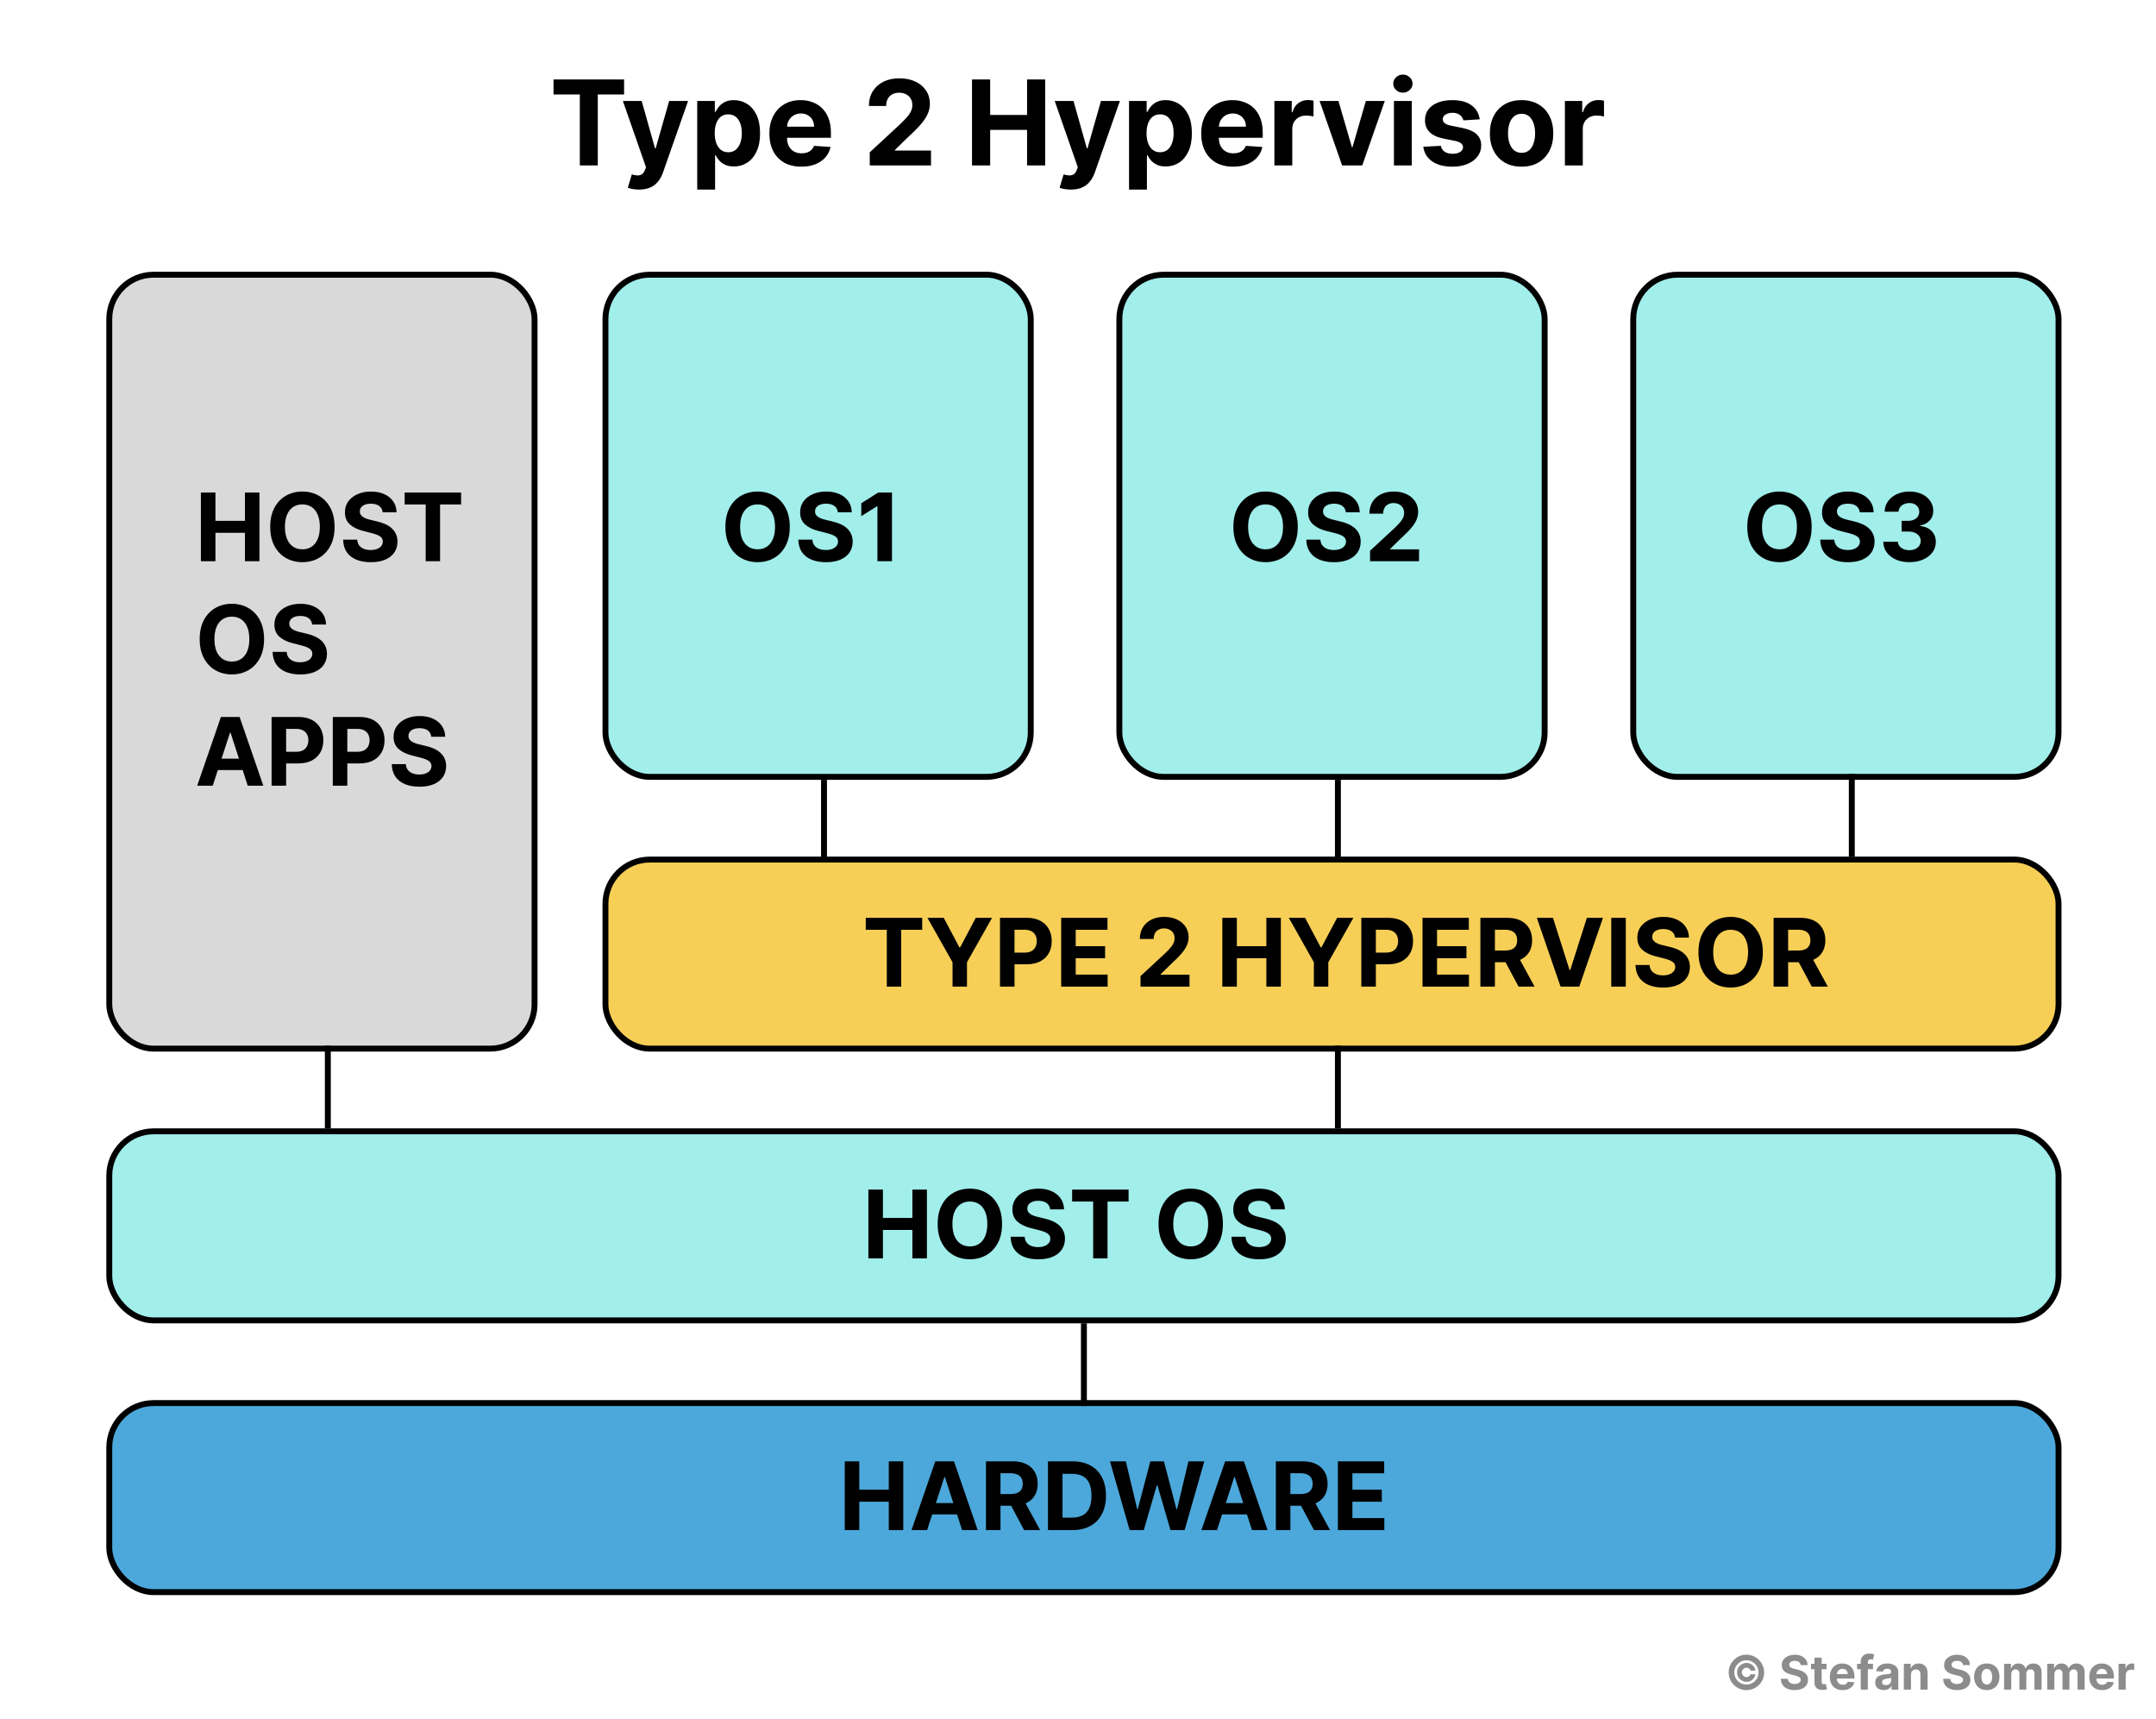 <svg width="365" height="291" viewBox="0 0 365 291" fill="none" xmlns="http://www.w3.org/2000/svg">
<rect x="0" y="0" width="365" height="291" fill="#333333" stroke="none"/>
<g clip-path="url(#clip0_460_2705)">
<rect width="365" height="291" fill="white"/>
<path d="M93.71 15.99V13.454H105.656V15.99H101.203V28H98.163V15.99H93.71ZM108.185 32.091C107.801 32.091 107.441 32.06 107.105 31.999C106.774 31.942 106.499 31.868 106.281 31.778L106.963 29.52C107.318 29.629 107.638 29.688 107.922 29.697C108.211 29.707 108.459 29.641 108.668 29.499C108.881 29.357 109.054 29.115 109.186 28.774L109.364 28.312L105.45 17.091H108.632L110.891 25.102H111.004L113.284 17.091H116.487L112.247 29.179C112.044 29.766 111.767 30.277 111.416 30.713C111.071 31.153 110.633 31.492 110.102 31.729C109.572 31.97 108.933 32.091 108.185 32.091ZM118.036 32.091V17.091H121.018V18.923H121.153C121.286 18.63 121.478 18.331 121.729 18.028C121.984 17.721 122.316 17.465 122.723 17.261C123.135 17.053 123.646 16.949 124.257 16.949C125.053 16.949 125.786 17.157 126.459 17.574C127.131 17.986 127.669 18.608 128.071 19.442C128.473 20.27 128.675 21.31 128.675 22.56C128.675 23.776 128.478 24.804 128.085 25.642C127.697 26.475 127.167 27.108 126.494 27.538C125.827 27.965 125.079 28.178 124.25 28.178C123.663 28.178 123.163 28.081 122.751 27.886C122.344 27.692 122.01 27.448 121.75 27.155C121.49 26.857 121.291 26.556 121.153 26.253H121.061V32.091H118.036ZM120.997 22.546C120.997 23.194 121.087 23.76 121.267 24.243C121.447 24.726 121.707 25.102 122.048 25.372C122.389 25.637 122.804 25.77 123.291 25.77C123.784 25.77 124.2 25.635 124.541 25.365C124.882 25.09 125.14 24.712 125.315 24.229C125.495 23.741 125.585 23.18 125.585 22.546C125.585 21.916 125.498 21.362 125.322 20.884C125.147 20.405 124.889 20.031 124.548 19.761C124.207 19.491 123.788 19.357 123.291 19.357C122.799 19.357 122.382 19.487 122.041 19.747C121.705 20.008 121.447 20.377 121.267 20.855C121.087 21.333 120.997 21.897 120.997 22.546ZM135.663 28.213C134.541 28.213 133.575 27.986 132.766 27.531C131.961 27.072 131.34 26.423 130.905 25.585C130.469 24.742 130.251 23.746 130.251 22.595C130.251 21.473 130.469 20.488 130.905 19.641C131.34 18.793 131.954 18.133 132.744 17.659C133.54 17.186 134.473 16.949 135.543 16.949C136.262 16.949 136.932 17.065 137.553 17.297C138.178 17.524 138.722 17.867 139.186 18.327C139.655 18.786 140.019 19.364 140.28 20.06C140.54 20.751 140.67 21.561 140.67 22.489V23.32H131.459V21.445H137.822C137.822 21.009 137.728 20.623 137.538 20.287C137.349 19.951 137.086 19.688 136.75 19.499C136.419 19.305 136.033 19.207 135.592 19.207C135.133 19.207 134.726 19.314 134.371 19.527C134.02 19.735 133.746 20.017 133.547 20.372C133.348 20.723 133.246 21.113 133.241 21.544V23.327C133.241 23.866 133.341 24.333 133.54 24.726C133.743 25.119 134.03 25.422 134.399 25.635C134.768 25.848 135.206 25.954 135.713 25.954C136.049 25.954 136.357 25.907 136.636 25.812C136.916 25.718 137.155 25.576 137.354 25.386C137.553 25.197 137.704 24.965 137.808 24.69L140.607 24.875C140.464 25.547 140.173 26.134 139.733 26.636C139.297 27.134 138.734 27.522 138.043 27.801C137.356 28.076 136.563 28.213 135.663 28.213ZM147.245 28V25.784L152.423 20.99C152.863 20.564 153.233 20.18 153.531 19.84C153.834 19.499 154.064 19.165 154.22 18.838C154.376 18.507 154.454 18.149 154.454 17.766C154.454 17.34 154.357 16.973 154.163 16.665C153.969 16.352 153.704 16.113 153.368 15.947C153.031 15.777 152.65 15.692 152.224 15.692C151.779 15.692 151.391 15.782 151.059 15.962C150.728 16.142 150.472 16.4 150.292 16.736C150.112 17.072 150.022 17.472 150.022 17.936H147.103C147.103 16.984 147.319 16.158 147.75 15.457C148.181 14.757 148.784 14.214 149.561 13.831C150.337 13.447 151.232 13.256 152.245 13.256C153.287 13.256 154.194 13.44 154.966 13.81C155.742 14.174 156.346 14.681 156.777 15.329C157.208 15.978 157.423 16.722 157.423 17.56C157.423 18.109 157.314 18.651 157.096 19.186C156.883 19.721 156.502 20.315 155.953 20.969C155.404 21.617 154.629 22.396 153.63 23.305L151.507 25.386V25.486H157.615V28H147.245ZM164.557 28V13.454H167.632V19.456H173.875V13.454H176.944V28H173.875V21.991H167.632V28H164.557ZM181.29 32.091C180.907 32.091 180.547 32.06 180.211 31.999C179.879 31.942 179.605 31.868 179.387 31.778L180.069 29.52C180.424 29.629 180.743 29.688 181.027 29.697C181.316 29.707 181.565 29.641 181.773 29.499C181.986 29.357 182.159 29.115 182.292 28.774L182.469 28.312L178.556 17.091H181.738L183.996 25.102H184.11L186.39 17.091H189.593L185.353 29.179C185.149 29.766 184.872 30.277 184.522 30.713C184.176 31.153 183.738 31.492 183.208 31.729C182.677 31.97 182.038 32.091 181.29 32.091ZM191.141 32.091V17.091H194.124V18.923H194.259C194.391 18.63 194.583 18.331 194.834 18.028C195.09 17.721 195.421 17.465 195.828 17.261C196.24 17.053 196.752 16.949 197.363 16.949C198.158 16.949 198.892 17.157 199.564 17.574C200.237 17.986 200.774 18.608 201.176 19.442C201.579 20.27 201.78 21.31 201.78 22.56C201.78 23.776 201.584 24.804 201.191 25.642C200.802 26.475 200.272 27.108 199.6 27.538C198.932 27.965 198.184 28.178 197.355 28.178C196.768 28.178 196.269 28.081 195.857 27.886C195.45 27.692 195.116 27.448 194.855 27.155C194.595 26.857 194.396 26.556 194.259 26.253H194.167V32.091H191.141ZM194.103 22.546C194.103 23.194 194.193 23.76 194.373 24.243C194.552 24.726 194.813 25.102 195.154 25.372C195.495 25.637 195.909 25.77 196.397 25.77C196.889 25.77 197.306 25.635 197.647 25.365C197.988 25.09 198.246 24.712 198.421 24.229C198.601 23.741 198.691 23.18 198.691 22.546C198.691 21.916 198.603 21.362 198.428 20.884C198.253 20.405 197.995 20.031 197.654 19.761C197.313 19.491 196.894 19.357 196.397 19.357C195.904 19.357 195.488 19.487 195.147 19.747C194.81 20.008 194.552 20.377 194.373 20.855C194.193 21.333 194.103 21.897 194.103 22.546ZM208.769 28.213C207.647 28.213 206.681 27.986 205.871 27.531C205.066 27.072 204.446 26.423 204.01 25.585C203.575 24.742 203.357 23.746 203.357 22.595C203.357 21.473 203.575 20.488 204.01 19.641C204.446 18.793 205.059 18.133 205.85 17.659C206.645 17.186 207.578 16.949 208.648 16.949C209.368 16.949 210.038 17.065 210.658 17.297C211.283 17.524 211.828 17.867 212.292 18.327C212.76 18.786 213.125 19.364 213.385 20.06C213.646 20.751 213.776 21.561 213.776 22.489V23.32H204.564V21.445H210.928C210.928 21.009 210.833 20.623 210.644 20.287C210.454 19.951 210.192 19.688 209.855 19.499C209.524 19.305 209.138 19.207 208.698 19.207C208.239 19.207 207.831 19.314 207.476 19.527C207.126 19.735 206.851 20.017 206.652 20.372C206.453 20.723 206.352 21.113 206.347 21.544V23.327C206.347 23.866 206.446 24.333 206.645 24.726C206.849 25.119 207.135 25.422 207.505 25.635C207.874 25.848 208.312 25.954 208.819 25.954C209.155 25.954 209.462 25.907 209.742 25.812C210.021 25.718 210.26 25.576 210.459 25.386C210.658 25.197 210.81 24.965 210.914 24.69L213.712 24.875C213.57 25.547 213.279 26.134 212.838 26.636C212.403 27.134 211.839 27.522 211.148 27.801C210.462 28.076 209.668 28.213 208.769 28.213ZM215.75 28V17.091H218.684V18.994H218.797C218.996 18.317 219.33 17.806 219.799 17.46C220.267 17.11 220.807 16.935 221.418 16.935C221.569 16.935 221.733 16.944 221.908 16.963C222.083 16.982 222.237 17.008 222.37 17.041V19.726C222.228 19.683 222.031 19.645 221.78 19.612C221.529 19.579 221.3 19.562 221.091 19.562C220.646 19.562 220.248 19.66 219.898 19.854C219.552 20.043 219.278 20.308 219.074 20.649C218.875 20.99 218.776 21.383 218.776 21.828V28H215.75ZM234.436 17.091L230.623 28H227.213L223.4 17.091H226.596L228.861 24.896H228.975L231.233 17.091H234.436ZM235.985 28V17.091H239.01V28H235.985ZM237.505 15.685C237.055 15.685 236.669 15.536 236.347 15.237C236.03 14.934 235.871 14.572 235.871 14.151C235.871 13.734 236.03 13.376 236.347 13.078C236.669 12.775 237.055 12.624 237.505 12.624C237.954 12.624 238.338 12.775 238.655 13.078C238.977 13.376 239.138 13.734 239.138 14.151C239.138 14.572 238.977 14.934 238.655 15.237C238.338 15.536 237.954 15.685 237.505 15.685ZM250.511 20.202L247.741 20.372C247.693 20.135 247.592 19.922 247.435 19.733C247.279 19.539 247.073 19.385 246.817 19.271C246.567 19.153 246.266 19.094 245.915 19.094C245.447 19.094 245.051 19.193 244.729 19.392C244.407 19.586 244.246 19.847 244.246 20.173C244.246 20.434 244.351 20.654 244.559 20.834C244.767 21.014 245.125 21.158 245.631 21.267L247.606 21.665C248.666 21.883 249.457 22.233 249.978 22.716C250.499 23.199 250.759 23.833 250.759 24.619C250.759 25.334 250.549 25.962 250.127 26.501C249.71 27.041 249.138 27.463 248.408 27.766C247.684 28.064 246.848 28.213 245.901 28.213C244.457 28.213 243.307 27.912 242.45 27.311C241.597 26.705 241.098 25.881 240.951 24.84L243.927 24.683C244.017 25.124 244.235 25.46 244.58 25.692C244.926 25.919 245.369 26.033 245.908 26.033C246.439 26.033 246.865 25.931 247.187 25.727C247.513 25.519 247.679 25.251 247.684 24.925C247.679 24.65 247.563 24.425 247.336 24.25C247.109 24.07 246.758 23.933 246.285 23.838L244.396 23.462C243.33 23.249 242.537 22.879 242.016 22.354C241.5 21.828 241.242 21.158 241.242 20.344C241.242 19.643 241.432 19.039 241.81 18.533C242.194 18.026 242.731 17.635 243.423 17.361C244.119 17.086 244.933 16.949 245.866 16.949C247.244 16.949 248.328 17.24 249.119 17.822C249.914 18.405 250.378 19.198 250.511 20.202ZM257.593 28.213C256.49 28.213 255.536 27.979 254.731 27.51C253.931 27.037 253.313 26.378 252.877 25.535C252.442 24.688 252.224 23.706 252.224 22.588C252.224 21.461 252.442 20.476 252.877 19.634C253.313 18.786 253.931 18.128 254.731 17.659C255.536 17.186 256.49 16.949 257.593 16.949C258.697 16.949 259.648 17.186 260.449 17.659C261.253 18.128 261.874 18.786 262.309 19.634C262.745 20.476 262.963 21.461 262.963 22.588C262.963 23.706 262.745 24.688 262.309 25.535C261.874 26.378 261.253 27.037 260.449 27.51C259.648 27.979 258.697 28.213 257.593 28.213ZM257.608 25.869C258.109 25.869 258.529 25.727 258.865 25.443C259.201 25.154 259.454 24.761 259.625 24.264C259.8 23.767 259.887 23.201 259.887 22.567C259.887 21.932 259.8 21.366 259.625 20.869C259.454 20.372 259.201 19.979 258.865 19.69C258.529 19.401 258.109 19.257 257.608 19.257C257.101 19.257 256.675 19.401 256.329 19.69C255.988 19.979 255.73 20.372 255.555 20.869C255.385 21.366 255.299 21.932 255.299 22.567C255.299 23.201 255.385 23.767 255.555 24.264C255.73 24.761 255.988 25.154 256.329 25.443C256.675 25.727 257.101 25.869 257.608 25.869ZM264.93 28V17.091H267.863V18.994H267.977C268.176 18.317 268.51 17.806 268.978 17.46C269.447 17.11 269.987 16.935 270.598 16.935C270.749 16.935 270.913 16.944 271.088 16.963C271.263 16.982 271.417 17.008 271.549 17.041V19.726C271.407 19.683 271.211 19.645 270.96 19.612C270.709 19.579 270.479 19.562 270.271 19.562C269.826 19.562 269.428 19.66 269.078 19.854C268.732 20.043 268.458 20.308 268.254 20.649C268.055 20.99 267.956 21.383 267.956 21.828V28H264.93Z" fill="black"/>
<rect x="18.5" y="237.5" width="330" height="32" rx="7.5" fill="#4CA8DA" stroke="black"/>
<rect x="18.5" y="191.5" width="330" height="32" rx="7.5" fill="#A1EEEB" stroke="black"/>
<rect x="102.5" y="145.5" width="246" height="32" rx="7.5" fill="#F7CF57" stroke="black"/>
<rect x="18.5" y="46.5" width="72" height="131" rx="7.5" fill="#D9D9D9" stroke="black"/>
<rect x="102.5" y="46.5" width="72" height="85" rx="7.5" fill="#A1EEEB" stroke="black"/>
<rect x="189.5" y="46.5" width="72" height="85" rx="7.5" fill="#A1EEEB" stroke="black"/>
<rect x="276.5" y="46.5" width="72" height="85" rx="7.5" fill="#A1EEEB" stroke="black"/>
<path d="M133.705 89.182C133.705 90.451 133.464 91.53 132.983 92.421C132.506 93.311 131.854 93.99 131.028 94.46C130.206 94.926 129.282 95.159 128.256 95.159C127.222 95.159 126.294 94.924 125.472 94.454C124.65 93.985 124 93.305 123.523 92.415C123.045 91.525 122.807 90.447 122.807 89.182C122.807 87.913 123.045 86.833 123.523 85.943C124 85.053 124.65 84.375 125.472 83.909C126.294 83.439 127.222 83.204 128.256 83.204C129.282 83.204 130.206 83.439 131.028 83.909C131.854 84.375 132.506 85.053 132.983 85.943C133.464 86.833 133.705 87.913 133.705 89.182ZM131.21 89.182C131.21 88.36 131.087 87.667 130.841 87.102C130.598 86.538 130.256 86.11 129.812 85.818C129.369 85.526 128.85 85.381 128.256 85.381C127.661 85.381 127.142 85.526 126.699 85.818C126.256 86.11 125.911 86.538 125.665 87.102C125.422 87.667 125.301 88.36 125.301 89.182C125.301 90.004 125.422 90.697 125.665 91.261C125.911 91.826 126.256 92.254 126.699 92.546C127.142 92.837 127.661 92.983 128.256 92.983C128.85 92.983 129.369 92.837 129.812 92.546C130.256 92.254 130.598 91.826 130.841 91.261C131.087 90.697 131.21 90.004 131.21 89.182ZM141.839 86.71C141.794 86.252 141.599 85.896 141.254 85.642C140.91 85.388 140.442 85.261 139.851 85.261C139.449 85.261 139.11 85.318 138.834 85.432C138.557 85.542 138.345 85.695 138.197 85.892C138.054 86.089 137.982 86.312 137.982 86.562C137.974 86.771 138.018 86.953 138.112 87.108C138.211 87.263 138.345 87.398 138.516 87.511C138.686 87.621 138.883 87.718 139.107 87.801C139.33 87.881 139.569 87.949 139.822 88.006L140.868 88.256C141.375 88.369 141.841 88.521 142.266 88.71C142.69 88.9 143.057 89.133 143.368 89.409C143.679 89.686 143.919 90.011 144.089 90.386C144.264 90.761 144.353 91.191 144.357 91.676C144.353 92.388 144.171 93.006 143.811 93.528C143.455 94.047 142.94 94.451 142.266 94.739C141.595 95.023 140.786 95.165 139.839 95.165C138.9 95.165 138.082 95.021 137.385 94.733C136.692 94.445 136.15 94.019 135.76 93.454C135.374 92.886 135.171 92.184 135.152 91.347H137.533C137.559 91.737 137.671 92.062 137.868 92.324C138.069 92.581 138.336 92.776 138.669 92.909C139.006 93.038 139.387 93.102 139.811 93.102C140.228 93.102 140.589 93.042 140.896 92.921C141.207 92.799 141.447 92.631 141.618 92.415C141.788 92.199 141.874 91.951 141.874 91.671C141.874 91.409 141.796 91.189 141.641 91.011C141.489 90.833 141.266 90.682 140.97 90.557C140.679 90.432 140.321 90.318 139.896 90.216L138.629 89.898C137.648 89.659 136.874 89.286 136.305 88.778C135.737 88.271 135.455 87.587 135.459 86.727C135.455 86.023 135.643 85.407 136.021 84.881C136.404 84.354 136.929 83.943 137.595 83.648C138.262 83.352 139.019 83.204 139.868 83.204C140.732 83.204 141.485 83.352 142.129 83.648C142.777 83.943 143.281 84.354 143.641 84.881C144 85.407 144.186 86.017 144.197 86.71H141.839ZM151.006 83.364V95H148.545V85.699H148.477L145.812 87.369V85.188L148.693 83.364H151.006Z" fill="black"/>
<path d="M34.011 95V83.364H36.472V88.165H41.466V83.364H43.92V95H41.466V90.193H36.472V95H34.011ZM56.642 89.182C56.642 90.451 56.401 91.53 55.92 92.421C55.443 93.311 54.792 93.99 53.966 94.46C53.144 94.926 52.22 95.159 51.193 95.159C50.159 95.159 49.231 94.924 48.409 94.454C47.587 93.985 46.938 93.305 46.46 92.415C45.983 91.525 45.744 90.447 45.744 89.182C45.744 87.913 45.983 86.833 46.46 85.943C46.938 85.053 47.587 84.375 48.409 83.909C49.231 83.439 50.159 83.204 51.193 83.204C52.22 83.204 53.144 83.439 53.966 83.909C54.792 84.375 55.443 85.053 55.92 85.943C56.401 86.833 56.642 87.913 56.642 89.182ZM54.148 89.182C54.148 88.36 54.025 87.667 53.778 87.102C53.536 86.538 53.193 86.11 52.75 85.818C52.307 85.526 51.788 85.381 51.193 85.381C50.599 85.381 50.08 85.526 49.636 85.818C49.193 86.11 48.849 86.538 48.602 87.102C48.36 87.667 48.239 88.36 48.239 89.182C48.239 90.004 48.36 90.697 48.602 91.261C48.849 91.826 49.193 92.254 49.636 92.546C50.08 92.837 50.599 92.983 51.193 92.983C51.788 92.983 52.307 92.837 52.75 92.546C53.193 92.254 53.536 91.826 53.778 91.261C54.025 90.697 54.148 90.004 54.148 89.182ZM64.777 86.71C64.731 86.252 64.537 85.896 64.192 85.642C63.847 85.388 63.379 85.261 62.788 85.261C62.387 85.261 62.048 85.318 61.771 85.432C61.495 85.542 61.283 85.695 61.135 85.892C60.991 86.089 60.919 86.312 60.919 86.562C60.911 86.771 60.955 86.953 61.05 87.108C61.148 87.263 61.283 87.398 61.453 87.511C61.624 87.621 61.821 87.718 62.044 87.801C62.267 87.881 62.506 87.949 62.76 88.006L63.805 88.256C64.313 88.369 64.779 88.521 65.203 88.71C65.627 88.9 65.995 89.133 66.305 89.409C66.616 89.686 66.856 90.011 67.027 90.386C67.201 90.761 67.29 91.191 67.294 91.676C67.29 92.388 67.108 93.006 66.749 93.528C66.392 94.047 65.877 94.451 65.203 94.739C64.533 95.023 63.724 95.165 62.777 95.165C61.838 95.165 61.019 95.021 60.322 94.733C59.629 94.445 59.088 94.019 58.697 93.454C58.311 92.886 58.108 92.184 58.09 91.347H60.47C60.497 91.737 60.608 92.062 60.805 92.324C61.006 92.581 61.273 92.776 61.606 92.909C61.944 93.038 62.324 93.102 62.749 93.102C63.165 93.102 63.527 93.042 63.834 92.921C64.144 92.799 64.385 92.631 64.555 92.415C64.726 92.199 64.811 91.951 64.811 91.671C64.811 91.409 64.733 91.189 64.578 91.011C64.427 90.833 64.203 90.682 63.908 90.557C63.616 90.432 63.258 90.318 62.834 90.216L61.567 89.898C60.586 89.659 59.811 89.286 59.243 88.778C58.675 88.271 58.392 87.587 58.396 86.727C58.392 86.023 58.58 85.407 58.959 84.881C59.341 84.354 59.866 83.943 60.533 83.648C61.199 83.352 61.957 83.204 62.805 83.204C63.669 83.204 64.423 83.352 65.067 83.648C65.715 83.943 66.218 84.354 66.578 84.881C66.938 85.407 67.124 86.017 67.135 86.71H64.777ZM68.506 85.392V83.364H78.062V85.392H74.5V95H72.068V85.392H68.506ZM44.705 108.182C44.705 109.451 44.464 110.53 43.983 111.42C43.506 112.311 42.854 112.991 42.028 113.46C41.206 113.926 40.282 114.159 39.256 114.159C38.222 114.159 37.294 113.924 36.472 113.455C35.65 112.985 35 112.305 34.523 111.415C34.045 110.525 33.807 109.447 33.807 108.182C33.807 106.913 34.045 105.833 34.523 104.943C35 104.053 35.65 103.375 36.472 102.909C37.294 102.439 38.222 102.205 39.256 102.205C40.282 102.205 41.206 102.439 42.028 102.909C42.854 103.375 43.506 104.053 43.983 104.943C44.464 105.833 44.705 106.913 44.705 108.182ZM42.21 108.182C42.21 107.36 42.087 106.667 41.841 106.102C41.599 105.538 41.256 105.11 40.812 104.818C40.369 104.527 39.85 104.381 39.256 104.381C38.661 104.381 38.142 104.527 37.699 104.818C37.256 105.11 36.911 105.538 36.665 106.102C36.422 106.667 36.301 107.36 36.301 108.182C36.301 109.004 36.422 109.697 36.665 110.261C36.911 110.826 37.256 111.254 37.699 111.545C38.142 111.837 38.661 111.983 39.256 111.983C39.85 111.983 40.369 111.837 40.812 111.545C41.256 111.254 41.599 110.826 41.841 110.261C42.087 109.697 42.21 109.004 42.21 108.182ZM52.84 105.71C52.794 105.252 52.599 104.896 52.254 104.642C51.91 104.388 51.442 104.261 50.851 104.261C50.449 104.261 50.11 104.318 49.834 104.432C49.557 104.542 49.345 104.695 49.197 104.892C49.053 105.089 48.981 105.312 48.981 105.562C48.974 105.771 49.017 105.953 49.112 106.108C49.211 106.263 49.345 106.398 49.516 106.511C49.686 106.621 49.883 106.718 50.106 106.801C50.33 106.881 50.569 106.949 50.822 107.006L51.868 107.256C52.376 107.369 52.841 107.521 53.266 107.71C53.69 107.9 54.057 108.133 54.368 108.409C54.678 108.686 54.919 109.011 55.09 109.386C55.264 109.761 55.353 110.191 55.356 110.676C55.353 111.388 55.171 112.006 54.811 112.528C54.455 113.047 53.94 113.451 53.266 113.739C52.595 114.023 51.786 114.165 50.84 114.165C49.9 114.165 49.082 114.021 48.385 113.733C47.692 113.445 47.15 113.019 46.76 112.455C46.374 111.886 46.171 111.184 46.152 110.347H48.533C48.559 110.737 48.671 111.062 48.868 111.324C49.069 111.581 49.336 111.777 49.669 111.909C50.006 112.038 50.387 112.102 50.811 112.102C51.228 112.102 51.59 112.042 51.896 111.92C52.207 111.799 52.447 111.631 52.618 111.415C52.788 111.199 52.874 110.951 52.874 110.67C52.874 110.409 52.796 110.189 52.641 110.011C52.489 109.833 52.266 109.682 51.97 109.557C51.678 109.432 51.321 109.318 50.896 109.216L49.629 108.898C48.648 108.659 47.874 108.286 47.305 107.778C46.737 107.271 46.455 106.587 46.459 105.727C46.455 105.023 46.642 104.407 47.021 103.881C47.404 103.354 47.928 102.943 48.595 102.648C49.262 102.352 50.019 102.205 50.868 102.205C51.731 102.205 52.485 102.352 53.129 102.648C53.777 102.943 54.281 103.354 54.641 103.881C55.001 104.407 55.186 105.017 55.197 105.71H52.84ZM36.017 133H33.381L37.398 121.364H40.568L44.58 133H41.943L39.028 124.023H38.938L36.017 133ZM35.852 128.426H42.08V130.347H35.852V128.426ZM45.98 133V121.364H50.571C51.454 121.364 52.206 121.532 52.827 121.869C53.448 122.203 53.921 122.667 54.247 123.261C54.577 123.852 54.742 124.534 54.742 125.307C54.742 126.08 54.575 126.761 54.242 127.352C53.908 127.943 53.425 128.403 52.793 128.733C52.164 129.062 51.403 129.227 50.508 129.227H47.582V127.256H50.111C50.584 127.256 50.974 127.174 51.281 127.011C51.592 126.845 51.823 126.616 51.974 126.324C52.13 126.028 52.207 125.689 52.207 125.307C52.207 124.92 52.13 124.583 51.974 124.295C51.823 124.004 51.592 123.778 51.281 123.619C50.971 123.456 50.577 123.375 50.099 123.375H48.44V133H45.98ZM56.34 133V121.364H60.93C61.813 121.364 62.565 121.532 63.186 121.869C63.807 122.203 64.281 122.667 64.606 123.261C64.936 123.852 65.101 124.534 65.101 125.307C65.101 126.08 64.934 126.761 64.601 127.352C64.267 127.943 63.785 128.403 63.152 128.733C62.523 129.062 61.762 129.227 60.868 129.227H57.942V127.256H60.47C60.944 127.256 61.334 127.174 61.641 127.011C61.951 126.845 62.182 126.616 62.334 126.324C62.489 126.028 62.567 125.689 62.567 125.307C62.567 124.92 62.489 124.583 62.334 124.295C62.182 124.004 61.951 123.778 61.641 123.619C61.33 123.456 60.936 123.375 60.459 123.375H58.8V133H56.34ZM73.011 124.71C72.966 124.252 72.771 123.896 72.426 123.642C72.081 123.388 71.614 123.261 71.023 123.261C70.621 123.261 70.282 123.318 70.006 123.432C69.729 123.542 69.517 123.695 69.369 123.892C69.225 124.089 69.153 124.312 69.153 124.562C69.146 124.771 69.189 124.953 69.284 125.108C69.383 125.263 69.517 125.398 69.688 125.511C69.858 125.621 70.055 125.718 70.278 125.801C70.502 125.881 70.74 125.949 70.994 126.006L72.04 126.256C72.547 126.369 73.013 126.521 73.438 126.71C73.862 126.9 74.229 127.133 74.54 127.409C74.85 127.686 75.091 128.011 75.261 128.386C75.436 128.761 75.525 129.191 75.528 129.676C75.525 130.388 75.343 131.006 74.983 131.528C74.627 132.047 74.112 132.451 73.438 132.739C72.767 133.023 71.958 133.165 71.011 133.165C70.072 133.165 69.254 133.021 68.557 132.733C67.864 132.445 67.322 132.019 66.932 131.455C66.546 130.886 66.343 130.184 66.324 129.347H68.704C68.731 129.737 68.843 130.062 69.04 130.324C69.24 130.581 69.508 130.777 69.841 130.909C70.178 131.038 70.559 131.102 70.983 131.102C71.4 131.102 71.761 131.042 72.068 130.92C72.379 130.799 72.619 130.631 72.79 130.415C72.96 130.199 73.046 129.951 73.046 129.67C73.046 129.409 72.968 129.189 72.812 129.011C72.661 128.833 72.438 128.682 72.142 128.557C71.85 128.432 71.492 128.318 71.068 128.216L69.801 127.898C68.82 127.659 68.046 127.286 67.477 126.778C66.909 126.271 66.627 125.587 66.631 124.727C66.627 124.023 66.814 123.407 67.193 122.881C67.576 122.354 68.1 121.943 68.767 121.648C69.434 121.352 70.191 121.205 71.04 121.205C71.903 121.205 72.657 121.352 73.301 121.648C73.949 121.943 74.453 122.354 74.812 122.881C75.172 123.407 75.358 124.017 75.369 124.71H73.011Z" fill="black"/>
<path d="M219.705 89.182C219.705 90.451 219.464 91.53 218.983 92.421C218.506 93.311 217.854 93.99 217.028 94.46C216.206 94.926 215.282 95.159 214.256 95.159C213.222 95.159 212.294 94.924 211.472 94.454C210.65 93.985 210 93.305 209.523 92.415C209.045 91.525 208.807 90.447 208.807 89.182C208.807 87.913 209.045 86.833 209.523 85.943C210 85.053 210.65 84.375 211.472 83.909C212.294 83.439 213.222 83.204 214.256 83.204C215.282 83.204 216.206 83.439 217.028 83.909C217.854 84.375 218.506 85.053 218.983 85.943C219.464 86.833 219.705 87.913 219.705 89.182ZM217.21 89.182C217.21 88.36 217.087 87.667 216.841 87.102C216.598 86.538 216.256 86.11 215.812 85.818C215.369 85.526 214.85 85.381 214.256 85.381C213.661 85.381 213.142 85.526 212.699 85.818C212.256 86.11 211.911 86.538 211.665 87.102C211.422 87.667 211.301 88.36 211.301 89.182C211.301 90.004 211.422 90.697 211.665 91.261C211.911 91.826 212.256 92.254 212.699 92.546C213.142 92.837 213.661 92.983 214.256 92.983C214.85 92.983 215.369 92.837 215.812 92.546C216.256 92.254 216.598 91.826 216.841 91.261C217.087 90.697 217.21 90.004 217.21 89.182ZM227.839 86.71C227.794 86.252 227.599 85.896 227.254 85.642C226.91 85.388 226.442 85.261 225.851 85.261C225.449 85.261 225.11 85.318 224.834 85.432C224.557 85.542 224.345 85.695 224.197 85.892C224.054 86.089 223.982 86.312 223.982 86.562C223.974 86.771 224.018 86.953 224.112 87.108C224.211 87.263 224.345 87.398 224.516 87.511C224.686 87.621 224.883 87.718 225.107 87.801C225.33 87.881 225.569 87.949 225.822 88.006L226.868 88.256C227.375 88.369 227.841 88.521 228.266 88.71C228.69 88.9 229.057 89.133 229.368 89.409C229.679 89.686 229.919 90.011 230.089 90.386C230.264 90.761 230.353 91.191 230.357 91.676C230.353 92.388 230.171 93.006 229.811 93.528C229.455 94.047 228.94 94.451 228.266 94.739C227.595 95.023 226.786 95.165 225.839 95.165C224.9 95.165 224.082 95.021 223.385 94.733C222.692 94.445 222.15 94.019 221.76 93.454C221.374 92.886 221.171 92.184 221.152 91.347H223.533C223.559 91.737 223.671 92.062 223.868 92.324C224.069 92.581 224.336 92.776 224.669 92.909C225.006 93.038 225.387 93.102 225.811 93.102C226.228 93.102 226.589 93.042 226.896 92.921C227.207 92.799 227.447 92.631 227.618 92.415C227.788 92.199 227.874 91.951 227.874 91.671C227.874 91.409 227.796 91.189 227.641 91.011C227.489 90.833 227.266 90.682 226.97 90.557C226.679 90.432 226.321 90.318 225.896 90.216L224.629 89.898C223.648 89.659 222.874 89.286 222.305 88.778C221.737 88.271 221.455 87.587 221.459 86.727C221.455 86.023 221.643 85.407 222.021 84.881C222.404 84.354 222.929 83.943 223.595 83.648C224.262 83.352 225.019 83.204 225.868 83.204C226.732 83.204 227.485 83.352 228.129 83.648C228.777 83.943 229.281 84.354 229.641 84.881C230 85.407 230.186 86.017 230.197 86.71H227.839ZM231.943 95V93.227L236.085 89.392C236.438 89.051 236.733 88.744 236.972 88.472C237.214 88.199 237.398 87.932 237.523 87.671C237.648 87.405 237.71 87.119 237.71 86.812C237.71 86.472 237.633 86.178 237.477 85.932C237.322 85.682 237.11 85.49 236.841 85.358C236.572 85.222 236.267 85.153 235.926 85.153C235.57 85.153 235.259 85.225 234.994 85.369C234.729 85.513 234.525 85.72 234.381 85.989C234.237 86.258 234.165 86.578 234.165 86.949H231.83C231.83 86.188 232.002 85.526 232.347 84.966C232.691 84.405 233.174 83.972 233.795 83.665C234.417 83.358 235.133 83.204 235.943 83.204C236.777 83.204 237.502 83.352 238.119 83.648C238.741 83.939 239.223 84.345 239.568 84.864C239.913 85.383 240.085 85.977 240.085 86.648C240.085 87.087 239.998 87.521 239.824 87.949C239.653 88.377 239.348 88.852 238.909 89.375C238.47 89.894 237.85 90.517 237.051 91.244L235.352 92.909V92.989H240.239V95H231.943Z" fill="black"/>
<path d="M306.705 89.182C306.705 90.451 306.464 91.53 305.983 92.421C305.506 93.311 304.854 93.99 304.028 94.46C303.206 94.926 302.282 95.159 301.256 95.159C300.222 95.159 299.294 94.924 298.472 94.454C297.65 93.985 297 93.305 296.523 92.415C296.045 91.525 295.807 90.447 295.807 89.182C295.807 87.913 296.045 86.833 296.523 85.943C297 85.053 297.65 84.375 298.472 83.909C299.294 83.439 300.222 83.204 301.256 83.204C302.282 83.204 303.206 83.439 304.028 83.909C304.854 84.375 305.506 85.053 305.983 85.943C306.464 86.833 306.705 87.913 306.705 89.182ZM304.21 89.182C304.21 88.36 304.087 87.667 303.841 87.102C303.598 86.538 303.256 86.11 302.812 85.818C302.369 85.526 301.85 85.381 301.256 85.381C300.661 85.381 300.142 85.526 299.699 85.818C299.256 86.11 298.911 86.538 298.665 87.102C298.422 87.667 298.301 88.36 298.301 89.182C298.301 90.004 298.422 90.697 298.665 91.261C298.911 91.826 299.256 92.254 299.699 92.546C300.142 92.837 300.661 92.983 301.256 92.983C301.85 92.983 302.369 92.837 302.812 92.546C303.256 92.254 303.598 91.826 303.841 91.261C304.087 90.697 304.21 90.004 304.21 89.182ZM314.839 86.71C314.794 86.252 314.599 85.896 314.254 85.642C313.91 85.388 313.442 85.261 312.851 85.261C312.449 85.261 312.11 85.318 311.834 85.432C311.557 85.542 311.345 85.695 311.197 85.892C311.054 86.089 310.982 86.312 310.982 86.562C310.974 86.771 311.018 86.953 311.112 87.108C311.211 87.263 311.345 87.398 311.516 87.511C311.686 87.621 311.883 87.718 312.107 87.801C312.33 87.881 312.569 87.949 312.822 88.006L313.868 88.256C314.375 88.369 314.841 88.521 315.266 88.71C315.69 88.9 316.057 89.133 316.368 89.409C316.679 89.686 316.919 90.011 317.089 90.386C317.264 90.761 317.353 91.191 317.357 91.676C317.353 92.388 317.171 93.006 316.811 93.528C316.455 94.047 315.94 94.451 315.266 94.739C314.595 95.023 313.786 95.165 312.839 95.165C311.9 95.165 311.082 95.021 310.385 94.733C309.692 94.445 309.15 94.019 308.76 93.454C308.374 92.886 308.171 92.184 308.152 91.347H310.533C310.559 91.737 310.671 92.062 310.868 92.324C311.069 92.581 311.336 92.776 311.669 92.909C312.006 93.038 312.387 93.102 312.811 93.102C313.228 93.102 313.589 93.042 313.896 92.921C314.207 92.799 314.447 92.631 314.618 92.415C314.788 92.199 314.874 91.951 314.874 91.671C314.874 91.409 314.796 91.189 314.641 91.011C314.489 90.833 314.266 90.682 313.97 90.557C313.679 90.432 313.321 90.318 312.896 90.216L311.629 89.898C310.648 89.659 309.874 89.286 309.305 88.778C308.737 88.271 308.455 87.587 308.459 86.727C308.455 86.023 308.643 85.407 309.021 84.881C309.404 84.354 309.929 83.943 310.595 83.648C311.262 83.352 312.019 83.204 312.868 83.204C313.732 83.204 314.485 83.352 315.129 83.648C315.777 83.943 316.281 84.354 316.641 84.881C317 85.407 317.186 86.017 317.197 86.71H314.839ZM323.244 95.159C322.396 95.159 321.64 95.013 320.977 94.722C320.318 94.426 319.797 94.021 319.415 93.506C319.036 92.987 318.841 92.388 318.83 91.71H321.307C321.322 91.994 321.415 92.244 321.585 92.46C321.759 92.672 321.991 92.837 322.278 92.954C322.566 93.072 322.89 93.131 323.25 93.131C323.625 93.131 323.956 93.064 324.244 92.932C324.532 92.799 324.758 92.615 324.92 92.381C325.083 92.146 325.165 91.875 325.165 91.568C325.165 91.258 325.078 90.983 324.903 90.744C324.733 90.502 324.487 90.312 324.165 90.176C323.847 90.04 323.468 89.972 323.028 89.972H321.943V88.165H323.028C323.4 88.165 323.727 88.1 324.011 87.972C324.299 87.843 324.523 87.665 324.682 87.438C324.841 87.206 324.92 86.938 324.92 86.631C324.92 86.339 324.85 86.083 324.71 85.864C324.574 85.64 324.381 85.466 324.131 85.341C323.884 85.216 323.597 85.153 323.267 85.153C322.934 85.153 322.629 85.214 322.352 85.335C322.076 85.453 321.854 85.621 321.688 85.841C321.521 86.061 321.432 86.318 321.42 86.614H319.062C319.074 85.943 319.265 85.352 319.636 84.841C320.008 84.329 320.508 83.93 321.136 83.642C321.769 83.35 322.483 83.204 323.278 83.204C324.081 83.204 324.784 83.35 325.386 83.642C325.989 83.934 326.456 84.328 326.79 84.824C327.127 85.316 327.294 85.869 327.29 86.483C327.294 87.135 327.091 87.678 326.682 88.114C326.277 88.549 325.748 88.826 325.097 88.943V89.034C325.953 89.144 326.604 89.441 327.051 89.926C327.502 90.407 327.725 91.01 327.722 91.733C327.725 92.396 327.534 92.985 327.148 93.5C326.765 94.015 326.237 94.421 325.562 94.716C324.888 95.011 324.116 95.159 323.244 95.159Z" fill="black"/>
<path d="M147.011 213V201.364H149.472V206.165H154.466V201.364H156.92V213H154.466V208.193H149.472V213H147.011ZM169.642 207.182C169.642 208.451 169.402 209.53 168.92 210.42C168.443 211.311 167.792 211.991 166.966 212.46C166.144 212.926 165.22 213.159 164.193 213.159C163.159 213.159 162.231 212.924 161.409 212.455C160.587 211.985 159.938 211.305 159.46 210.415C158.983 209.525 158.744 208.447 158.744 207.182C158.744 205.913 158.983 204.833 159.46 203.943C159.938 203.053 160.587 202.375 161.409 201.909C162.231 201.439 163.159 201.205 164.193 201.205C165.22 201.205 166.144 201.439 166.966 201.909C167.792 202.375 168.443 203.053 168.92 203.943C169.402 204.833 169.642 205.913 169.642 207.182ZM167.148 207.182C167.148 206.36 167.025 205.667 166.778 205.102C166.536 204.538 166.193 204.11 165.75 203.818C165.307 203.527 164.788 203.381 164.193 203.381C163.598 203.381 163.08 203.527 162.636 203.818C162.193 204.11 161.848 204.538 161.602 205.102C161.36 205.667 161.239 206.36 161.239 207.182C161.239 208.004 161.36 208.697 161.602 209.261C161.848 209.826 162.193 210.254 162.636 210.545C163.08 210.837 163.598 210.983 164.193 210.983C164.788 210.983 165.307 210.837 165.75 210.545C166.193 210.254 166.536 209.826 166.778 209.261C167.025 208.697 167.148 208.004 167.148 207.182ZM177.777 204.71C177.732 204.252 177.536 203.896 177.192 203.642C176.847 203.388 176.379 203.261 175.788 203.261C175.387 203.261 175.048 203.318 174.771 203.432C174.495 203.542 174.283 203.695 174.135 203.892C173.991 204.089 173.919 204.312 173.919 204.562C173.911 204.771 173.955 204.953 174.05 205.108C174.148 205.263 174.283 205.398 174.453 205.511C174.624 205.621 174.821 205.718 175.044 205.801C175.268 205.881 175.506 205.949 175.76 206.006L176.805 206.256C177.313 206.369 177.779 206.521 178.203 206.71C178.627 206.9 178.995 207.133 179.305 207.409C179.616 207.686 179.857 208.011 180.027 208.386C180.201 208.761 180.29 209.191 180.294 209.676C180.29 210.388 180.108 211.006 179.749 211.528C179.393 212.047 178.877 212.451 178.203 212.739C177.533 213.023 176.724 213.165 175.777 213.165C174.838 213.165 174.019 213.021 173.322 212.733C172.629 212.445 172.088 212.019 171.697 211.455C171.311 210.886 171.108 210.184 171.089 209.347H173.47C173.497 209.737 173.608 210.062 173.805 210.324C174.006 210.581 174.273 210.777 174.607 210.909C174.944 211.038 175.324 211.102 175.749 211.102C176.165 211.102 176.527 211.042 176.834 210.92C177.144 210.799 177.385 210.631 177.555 210.415C177.726 210.199 177.811 209.951 177.811 209.67C177.811 209.409 177.733 209.189 177.578 209.011C177.427 208.833 177.203 208.682 176.908 208.557C176.616 208.432 176.258 208.318 175.834 208.216L174.567 207.898C173.586 207.659 172.811 207.286 172.243 206.778C171.675 206.271 171.393 205.587 171.396 204.727C171.393 204.023 171.58 203.407 171.959 202.881C172.341 202.354 172.866 201.943 173.533 201.648C174.199 201.352 174.957 201.205 175.805 201.205C176.669 201.205 177.423 201.352 178.067 201.648C178.714 201.943 179.218 202.354 179.578 202.881C179.938 203.407 180.124 204.017 180.135 204.71H177.777ZM181.506 203.392V201.364H191.062V203.392H187.5V213H185.068V203.392H181.506ZM207.033 207.182C207.033 208.451 206.792 209.53 206.311 210.42C205.834 211.311 205.182 211.991 204.357 212.46C203.535 212.926 202.61 213.159 201.584 213.159C200.55 213.159 199.622 212.924 198.8 212.455C197.978 211.985 197.328 211.305 196.851 210.415C196.374 209.525 196.135 208.447 196.135 207.182C196.135 205.913 196.374 204.833 196.851 203.943C197.328 203.053 197.978 202.375 198.8 201.909C199.622 201.439 200.55 201.205 201.584 201.205C202.61 201.205 203.535 201.439 204.357 201.909C205.182 202.375 205.834 203.053 206.311 203.943C206.792 204.833 207.033 205.913 207.033 207.182ZM204.538 207.182C204.538 206.36 204.415 205.667 204.169 205.102C203.927 204.538 203.584 204.11 203.141 203.818C202.697 203.527 202.179 203.381 201.584 203.381C200.989 203.381 200.47 203.527 200.027 203.818C199.584 204.11 199.239 204.538 198.993 205.102C198.75 205.667 198.629 206.36 198.629 207.182C198.629 208.004 198.75 208.697 198.993 209.261C199.239 209.826 199.584 210.254 200.027 210.545C200.47 210.837 200.989 210.983 201.584 210.983C202.179 210.983 202.697 210.837 203.141 210.545C203.584 210.254 203.927 209.826 204.169 209.261C204.415 208.697 204.538 208.004 204.538 207.182ZM215.168 204.71C215.122 204.252 214.927 203.896 214.582 203.642C214.238 203.388 213.77 203.261 213.179 203.261C212.777 203.261 212.438 203.318 212.162 203.432C211.885 203.542 211.673 203.695 211.526 203.892C211.382 204.089 211.31 204.312 211.31 204.562C211.302 204.771 211.346 204.953 211.44 205.108C211.539 205.263 211.673 205.398 211.844 205.511C212.014 205.621 212.211 205.718 212.435 205.801C212.658 205.881 212.897 205.949 213.151 206.006L214.196 206.256C214.704 206.369 215.17 206.521 215.594 206.71C216.018 206.9 216.385 207.133 216.696 207.409C217.007 207.686 217.247 208.011 217.418 208.386C217.592 208.761 217.681 209.191 217.685 209.676C217.681 210.388 217.499 211.006 217.139 211.528C216.783 212.047 216.268 212.451 215.594 212.739C214.923 213.023 214.115 213.165 213.168 213.165C212.228 213.165 211.41 213.021 210.713 212.733C210.02 212.445 209.478 212.019 209.088 211.455C208.702 210.886 208.499 210.184 208.48 209.347H210.861C210.887 209.737 210.999 210.062 211.196 210.324C211.397 210.581 211.664 210.777 211.997 210.909C212.334 211.038 212.715 211.102 213.139 211.102C213.556 211.102 213.918 211.042 214.224 210.92C214.535 210.799 214.776 210.631 214.946 210.415C215.116 210.199 215.202 209.951 215.202 209.67C215.202 209.409 215.124 209.189 214.969 209.011C214.817 208.833 214.594 208.682 214.298 208.557C214.007 208.432 213.649 208.318 213.224 208.216L211.957 207.898C210.976 207.659 210.202 207.286 209.634 206.778C209.065 206.271 208.783 205.587 208.787 204.727C208.783 204.023 208.971 203.407 209.349 202.881C209.732 202.354 210.257 201.943 210.923 201.648C211.59 201.352 212.348 201.205 213.196 201.205C214.06 201.205 214.813 201.352 215.457 201.648C216.105 201.943 216.609 202.354 216.969 202.881C217.329 203.407 217.514 204.017 217.526 204.71H215.168Z" fill="black"/>
<path d="M143.011 259V247.364H145.472V252.165H150.466V247.364H152.92V259H150.466V254.193H145.472V259H143.011ZM156.955 259H154.318L158.335 247.364H161.506L165.517 259H162.881L159.966 250.023H159.875L156.955 259ZM156.79 254.426H163.017V256.347H156.79V254.426ZM166.918 259V247.364H171.509C172.387 247.364 173.137 247.521 173.759 247.835C174.384 248.146 174.859 248.587 175.185 249.159C175.514 249.727 175.679 250.396 175.679 251.165C175.679 251.937 175.512 252.602 175.179 253.159C174.846 253.712 174.363 254.136 173.73 254.432C173.101 254.727 172.34 254.875 171.446 254.875H168.372V252.898H171.048C171.518 252.898 171.908 252.833 172.219 252.705C172.529 252.576 172.76 252.383 172.912 252.125C173.067 251.867 173.145 251.547 173.145 251.165C173.145 250.778 173.067 250.453 172.912 250.188C172.76 249.922 172.527 249.722 172.213 249.585C171.902 249.445 171.51 249.375 171.037 249.375H169.378V259H166.918ZM173.202 253.705L176.094 259H173.378L170.548 253.705H173.202ZM181.543 259H177.418V247.364H181.577C182.747 247.364 183.755 247.597 184.599 248.062C185.444 248.525 186.094 249.189 186.548 250.057C187.007 250.924 187.236 251.962 187.236 253.17C187.236 254.383 187.007 255.424 186.548 256.295C186.094 257.167 185.44 257.835 184.588 258.301C183.74 258.767 182.724 259 181.543 259ZM179.878 256.892H181.44C182.168 256.892 182.779 256.763 183.276 256.506C183.776 256.244 184.151 255.841 184.401 255.295C184.654 254.746 184.781 254.038 184.781 253.17C184.781 252.311 184.654 251.608 184.401 251.062C184.151 250.517 183.777 250.116 183.281 249.858C182.785 249.6 182.173 249.472 181.446 249.472H179.878V256.892ZM191.24 259L187.911 247.364H190.598L192.524 255.449H192.621L194.746 247.364H197.047L199.166 255.466H199.268L201.195 247.364H203.882L200.553 259H198.155L195.939 251.392H195.848L193.638 259H191.24ZM206.033 259H203.396L207.413 247.364H210.584L214.595 259H211.959L209.044 250.023H208.953L206.033 259ZM205.868 254.426H212.095V256.347H205.868V254.426ZM215.996 259V247.364H220.587C221.465 247.364 222.215 247.521 222.837 247.835C223.462 248.146 223.937 248.587 224.263 249.159C224.592 249.727 224.757 250.396 224.757 251.165C224.757 251.937 224.59 252.602 224.257 253.159C223.924 253.712 223.441 254.136 222.808 254.432C222.179 254.727 221.418 254.875 220.524 254.875H217.45V252.898H220.126C220.596 252.898 220.986 252.833 221.297 252.705C221.607 252.576 221.839 252.383 221.99 252.125C222.145 251.867 222.223 251.547 222.223 251.165C222.223 250.778 222.145 250.453 221.99 250.188C221.839 249.922 221.606 249.722 221.291 249.585C220.981 249.445 220.589 249.375 220.115 249.375H218.456V259H215.996ZM222.28 253.705L225.172 259H222.456L219.626 253.705H222.28ZM226.496 259V247.364H234.337V249.392H228.956V252.165H233.933V254.193H228.956V256.972H234.359V259H226.496Z" fill="black"/>
<path d="M146.568 157.392V155.364H156.125V157.392H152.562V167H150.131V157.392H146.568ZM157.017 155.364H159.773L162.426 160.375H162.54L165.193 155.364H167.949L163.705 162.886V167H161.261V162.886L157.017 155.364ZM169.293 167V155.364H173.884C174.766 155.364 175.518 155.532 176.139 155.869C176.76 156.203 177.234 156.667 177.56 157.261C177.889 157.852 178.054 158.534 178.054 159.307C178.054 160.08 177.887 160.761 177.554 161.352C177.221 161.943 176.738 162.403 176.105 162.733C175.476 163.062 174.715 163.227 173.821 163.227H170.895V161.256H173.423C173.897 161.256 174.287 161.174 174.594 161.011C174.904 160.845 175.135 160.616 175.287 160.324C175.442 160.028 175.52 159.689 175.52 159.307C175.52 158.92 175.442 158.583 175.287 158.295C175.135 158.004 174.904 157.778 174.594 157.619C174.283 157.456 173.889 157.375 173.412 157.375H171.753V167H169.293ZM179.652 167V155.364H187.493V157.392H182.112V160.165H187.089V162.193H182.112V164.972H187.516V167H179.652ZM193.084 167V165.227L197.226 161.392C197.578 161.051 197.874 160.744 198.112 160.472C198.355 160.199 198.538 159.932 198.663 159.67C198.788 159.405 198.851 159.119 198.851 158.812C198.851 158.472 198.773 158.178 198.618 157.932C198.463 157.682 198.25 157.491 197.982 157.358C197.713 157.222 197.408 157.153 197.067 157.153C196.711 157.153 196.4 157.225 196.135 157.369C195.87 157.513 195.665 157.72 195.521 157.989C195.377 158.258 195.305 158.578 195.305 158.949H192.97C192.97 158.187 193.143 157.527 193.487 156.966C193.832 156.405 194.315 155.972 194.936 155.665C195.557 155.358 196.273 155.205 197.084 155.205C197.917 155.205 198.643 155.352 199.26 155.648C199.881 155.939 200.364 156.345 200.709 156.864C201.054 157.383 201.226 157.977 201.226 158.648C201.226 159.087 201.139 159.521 200.964 159.949C200.794 160.377 200.489 160.852 200.05 161.375C199.61 161.894 198.991 162.517 198.192 163.244L196.493 164.909V164.989H201.379V167H193.084ZM206.933 167V155.364H209.393V160.165H214.388V155.364H216.842V167H214.388V162.193H209.393V167H206.933ZM218.189 155.364H220.945L223.598 160.375H223.712L226.365 155.364H229.121L224.876 162.886V167H222.433V162.886L218.189 155.364ZM230.464 167V155.364H235.055C235.938 155.364 236.69 155.532 237.311 155.869C237.932 156.203 238.406 156.667 238.732 157.261C239.061 157.852 239.226 158.534 239.226 159.307C239.226 160.08 239.059 160.761 238.726 161.352C238.393 161.943 237.91 162.403 237.277 162.733C236.648 163.062 235.887 163.227 234.993 163.227H232.067V161.256H234.595C235.069 161.256 235.459 161.174 235.766 161.011C236.076 160.845 236.307 160.616 236.459 160.324C236.614 160.028 236.692 159.689 236.692 159.307C236.692 158.92 236.614 158.583 236.459 158.295C236.307 158.004 236.076 157.778 235.766 157.619C235.455 157.456 235.061 157.375 234.584 157.375H232.925V167H230.464ZM240.824 167V155.364H248.665V157.392H243.284V160.165H248.261V162.193H243.284V164.972H248.688V167H240.824ZM250.621 167V155.364H255.212C256.09 155.364 256.84 155.521 257.462 155.835C258.087 156.146 258.562 156.587 258.888 157.159C259.217 157.727 259.382 158.396 259.382 159.165C259.382 159.937 259.215 160.602 258.882 161.159C258.549 161.712 258.066 162.136 257.433 162.432C256.804 162.727 256.043 162.875 255.149 162.875H252.075V160.898H254.751C255.221 160.898 255.611 160.833 255.922 160.705C256.232 160.576 256.464 160.383 256.615 160.125C256.77 159.867 256.848 159.547 256.848 159.165C256.848 158.778 256.77 158.453 256.615 158.188C256.464 157.922 256.231 157.722 255.916 157.585C255.606 157.445 255.214 157.375 254.74 157.375H253.081V167H250.621ZM256.905 161.705L259.797 167H257.081L254.251 161.705H256.905ZM262.911 155.364L265.723 164.205H265.831L268.649 155.364H271.376L267.365 167H264.195L260.178 155.364H262.911ZM275.237 155.364V167H272.777V155.364H275.237ZM283.574 158.71C283.528 158.252 283.333 157.896 282.989 157.642C282.644 157.388 282.176 157.261 281.585 157.261C281.184 157.261 280.845 157.318 280.568 157.432C280.292 157.542 280.08 157.695 279.932 157.892C279.788 158.089 279.716 158.312 279.716 158.562C279.708 158.771 279.752 158.953 279.847 159.108C279.945 159.263 280.08 159.398 280.25 159.511C280.42 159.621 280.617 159.718 280.841 159.801C281.064 159.881 281.303 159.949 281.557 160.006L282.602 160.256C283.11 160.369 283.576 160.521 284 160.71C284.424 160.9 284.792 161.133 285.102 161.409C285.413 161.686 285.653 162.011 285.824 162.386C285.998 162.761 286.087 163.191 286.091 163.676C286.087 164.388 285.905 165.006 285.545 165.528C285.189 166.047 284.674 166.451 284 166.739C283.33 167.023 282.521 167.165 281.574 167.165C280.634 167.165 279.816 167.021 279.119 166.733C278.426 166.445 277.884 166.019 277.494 165.455C277.108 164.886 276.905 164.184 276.886 163.347H279.267C279.294 163.737 279.405 164.062 279.602 164.324C279.803 164.581 280.07 164.777 280.403 164.909C280.741 165.038 281.121 165.102 281.545 165.102C281.962 165.102 282.324 165.042 282.631 164.92C282.941 164.799 283.182 164.631 283.352 164.415C283.523 164.199 283.608 163.951 283.608 163.67C283.608 163.409 283.53 163.189 283.375 163.011C283.223 162.833 283 162.682 282.705 162.557C282.413 162.432 282.055 162.318 281.631 162.216L280.364 161.898C279.383 161.659 278.608 161.286 278.04 160.778C277.472 160.271 277.189 159.587 277.193 158.727C277.189 158.023 277.377 157.407 277.756 156.881C278.138 156.354 278.663 155.943 279.33 155.648C279.996 155.352 280.754 155.205 281.602 155.205C282.466 155.205 283.22 155.352 283.864 155.648C284.511 155.943 285.015 156.354 285.375 156.881C285.735 157.407 285.92 158.017 285.932 158.71H283.574ZM298.439 161.182C298.439 162.451 298.198 163.53 297.717 164.42C297.24 165.311 296.589 165.991 295.763 166.46C294.941 166.926 294.017 167.159 292.99 167.159C291.956 167.159 291.028 166.924 290.206 166.455C289.384 165.985 288.734 165.305 288.257 164.415C287.78 163.525 287.541 162.447 287.541 161.182C287.541 159.913 287.78 158.833 288.257 157.943C288.734 157.053 289.384 156.375 290.206 155.909C291.028 155.439 291.956 155.205 292.99 155.205C294.017 155.205 294.941 155.439 295.763 155.909C296.589 156.375 297.24 157.053 297.717 157.943C298.198 158.833 298.439 159.913 298.439 161.182ZM295.945 161.182C295.945 160.36 295.821 159.667 295.575 159.102C295.333 158.538 294.99 158.11 294.547 157.818C294.104 157.527 293.585 157.381 292.99 157.381C292.395 157.381 291.876 157.527 291.433 157.818C290.99 158.11 290.645 158.538 290.399 159.102C290.157 159.667 290.036 160.36 290.036 161.182C290.036 162.004 290.157 162.697 290.399 163.261C290.645 163.826 290.99 164.254 291.433 164.545C291.876 164.837 292.395 164.983 292.99 164.983C293.585 164.983 294.104 164.837 294.547 164.545C294.99 164.254 295.333 163.826 295.575 163.261C295.821 162.697 295.945 162.004 295.945 161.182ZM300.261 167V155.364H304.852C305.731 155.364 306.481 155.521 307.102 155.835C307.727 156.146 308.203 156.587 308.528 157.159C308.858 157.727 309.023 158.396 309.023 159.165C309.023 159.937 308.856 160.602 308.523 161.159C308.189 161.712 307.706 162.136 307.074 162.432C306.445 162.727 305.684 162.875 304.79 162.875H301.716V160.898H304.392C304.862 160.898 305.252 160.833 305.562 160.705C305.873 160.576 306.104 160.383 306.256 160.125C306.411 159.867 306.489 159.547 306.489 159.165C306.489 158.778 306.411 158.453 306.256 158.188C306.104 157.922 305.871 157.722 305.557 157.585C305.246 157.445 304.854 157.375 304.381 157.375H302.722V167H300.261ZM306.545 161.705L309.438 167H306.722L303.892 161.705H306.545Z" fill="black"/>
<path d="M294.08 283.091C294.08 282.795 294.152 282.527 294.295 282.284C294.439 282.042 294.633 281.848 294.875 281.705C295.117 281.561 295.386 281.489 295.682 281.489C295.939 281.489 296.178 281.545 296.398 281.659C296.617 281.773 296.798 281.927 296.94 282.122C297.082 282.317 297.168 282.537 297.196 282.781H296.352C296.324 282.639 296.245 282.524 296.116 282.435C295.99 282.344 295.845 282.298 295.682 282.298C295.536 282.298 295.402 282.333 295.281 282.403C295.162 282.473 295.066 282.569 294.994 282.69C294.922 282.81 294.886 282.942 294.886 283.088C294.886 283.234 294.922 283.367 294.994 283.489C295.066 283.608 295.162 283.704 295.281 283.776C295.402 283.848 295.536 283.884 295.682 283.884C295.845 283.884 295.986 283.839 296.105 283.75C296.224 283.659 296.299 283.543 296.33 283.401H297.173C297.145 283.645 297.062 283.865 296.923 284.06C296.785 284.255 296.608 284.409 296.392 284.523C296.176 284.636 295.939 284.693 295.682 284.693C295.386 284.693 295.117 284.621 294.875 284.477C294.633 284.333 294.439 284.14 294.295 283.898C294.152 283.655 294.08 283.386 294.08 283.091ZM295.659 286.091C295.246 286.091 294.858 286.013 294.494 285.858C294.133 285.703 293.813 285.488 293.537 285.213C293.262 284.937 293.046 284.617 292.889 284.256C292.734 283.894 292.657 283.506 292.659 283.091C292.661 282.676 292.74 282.288 292.895 281.926C293.052 281.564 293.268 281.246 293.543 280.972C293.817 280.695 294.135 280.479 294.497 280.324C294.859 280.169 295.246 280.091 295.659 280.091C296.074 280.091 296.462 280.169 296.824 280.324C297.188 280.479 297.506 280.695 297.778 280.972C298.053 281.246 298.268 281.564 298.423 281.926C298.579 282.288 298.657 282.676 298.659 283.091C298.661 283.506 298.584 283.894 298.429 284.256C298.274 284.617 298.059 284.937 297.784 285.213C297.509 285.488 297.19 285.703 296.827 285.858C296.463 286.013 296.074 286.091 295.659 286.091ZM295.659 285.145C295.945 285.145 296.212 285.092 296.46 284.986C296.71 284.88 296.929 284.733 297.116 284.545C297.304 284.356 297.451 284.138 297.557 283.892C297.663 283.644 297.715 283.378 297.713 283.094C297.713 282.808 297.659 282.541 297.551 282.293C297.445 282.043 297.298 281.824 297.111 281.636C296.923 281.449 296.705 281.302 296.457 281.196C296.209 281.09 295.943 281.037 295.659 281.037C295.377 281.037 295.112 281.09 294.864 281.196C294.617 281.302 294.4 281.45 294.21 281.639C294.023 281.827 293.875 282.045 293.767 282.295C293.659 282.544 293.605 282.81 293.605 283.094C293.603 283.376 293.655 283.641 293.761 283.889C293.869 284.135 294.017 284.353 294.205 284.543C294.394 284.73 294.613 284.878 294.861 284.986C295.109 285.092 295.375 285.145 295.659 285.145ZM304.834 281.855C304.811 281.626 304.714 281.448 304.541 281.321C304.369 281.194 304.135 281.131 303.839 281.131C303.639 281.131 303.469 281.159 303.331 281.216C303.193 281.271 303.087 281.348 303.013 281.446C302.941 281.545 302.905 281.656 302.905 281.781C302.901 281.885 302.923 281.976 302.97 282.054C303.019 282.132 303.087 282.199 303.172 282.256C303.257 282.311 303.356 282.359 303.467 282.401C303.579 282.44 303.698 282.474 303.825 282.503L304.348 282.628C304.602 282.685 304.835 282.76 305.047 282.855C305.259 282.95 305.443 283.066 305.598 283.205C305.753 283.343 305.874 283.506 305.959 283.693C306.046 283.881 306.09 284.096 306.092 284.338C306.09 284.694 306 285.003 305.82 285.264C305.642 285.524 305.384 285.725 305.047 285.869C304.712 286.011 304.307 286.082 303.834 286.082C303.364 286.082 302.955 286.01 302.607 285.866C302.26 285.723 301.989 285.509 301.794 285.227C301.601 284.943 301.5 284.592 301.49 284.173H302.68C302.694 284.368 302.75 284.531 302.848 284.662C302.948 284.791 303.082 284.888 303.249 284.955C303.417 285.019 303.607 285.051 303.82 285.051C304.028 285.051 304.209 285.021 304.362 284.96C304.518 284.9 304.638 284.815 304.723 284.707C304.808 284.599 304.851 284.475 304.851 284.335C304.851 284.205 304.812 284.095 304.734 284.006C304.659 283.917 304.547 283.841 304.399 283.778C304.253 283.716 304.074 283.659 303.862 283.608L303.229 283.449C302.738 283.33 302.351 283.143 302.067 282.889C301.783 282.635 301.642 282.294 301.643 281.864C301.642 281.511 301.735 281.204 301.925 280.94C302.116 280.677 302.378 280.472 302.712 280.324C303.045 280.176 303.424 280.102 303.848 280.102C304.28 280.102 304.657 280.176 304.979 280.324C305.303 280.472 305.554 280.677 305.734 280.94C305.914 281.204 306.007 281.509 306.013 281.855H304.834ZM309.218 281.636V282.545H306.59V281.636H309.218ZM307.187 280.591H308.397V284.659C308.397 284.771 308.414 284.858 308.448 284.92C308.482 284.981 308.53 285.024 308.59 285.048C308.653 285.073 308.725 285.085 308.806 285.085C308.863 285.085 308.92 285.08 308.977 285.071C309.033 285.06 309.077 285.051 309.107 285.045L309.298 285.946C309.237 285.965 309.152 285.987 309.042 286.011C308.932 286.038 308.799 286.054 308.641 286.06C308.35 286.071 308.094 286.032 307.874 285.943C307.656 285.854 307.487 285.716 307.366 285.528C307.245 285.341 307.185 285.104 307.187 284.818V280.591ZM311.948 286.085C311.499 286.085 311.113 285.994 310.789 285.812C310.467 285.629 310.219 285.369 310.045 285.034C309.871 284.697 309.783 284.298 309.783 283.838C309.783 283.389 309.871 282.995 310.045 282.656C310.219 282.317 310.464 282.053 310.781 281.864C311.099 281.674 311.472 281.58 311.9 281.58C312.188 281.58 312.456 281.626 312.704 281.719C312.954 281.81 313.172 281.947 313.357 282.131C313.545 282.314 313.691 282.545 313.795 282.824C313.899 283.1 313.951 283.424 313.951 283.795V284.128H310.266V283.378H312.812C312.812 283.204 312.774 283.049 312.698 282.915C312.622 282.78 312.517 282.675 312.383 282.599C312.25 282.522 312.096 282.483 311.92 282.483C311.736 282.483 311.573 282.526 311.431 282.611C311.291 282.694 311.181 282.807 311.102 282.949C311.022 283.089 310.981 283.245 310.979 283.418V284.131C310.979 284.347 311.019 284.533 311.099 284.69C311.18 284.848 311.295 284.969 311.442 285.054C311.59 285.139 311.765 285.182 311.968 285.182C312.103 285.182 312.226 285.163 312.337 285.125C312.449 285.087 312.545 285.03 312.624 284.955C312.704 284.879 312.764 284.786 312.806 284.676L313.925 284.75C313.869 285.019 313.752 285.254 313.576 285.455C313.402 285.653 313.176 285.809 312.9 285.92C312.625 286.03 312.308 286.085 311.948 286.085ZM317.087 281.636V282.545H314.394V281.636H317.087ZM315.011 286V281.321C315.011 281.005 315.072 280.742 315.195 280.534C315.32 280.326 315.491 280.17 315.707 280.065C315.923 279.961 316.168 279.909 316.442 279.909C316.628 279.909 316.798 279.923 316.951 279.952C317.106 279.98 317.222 280.006 317.298 280.028L317.082 280.938C317.034 280.922 316.976 280.908 316.906 280.895C316.837 280.882 316.767 280.875 316.695 280.875C316.517 280.875 316.393 280.917 316.323 281C316.253 281.081 316.218 281.196 316.218 281.344V286H315.011ZM318.915 286.082C318.636 286.082 318.388 286.034 318.17 285.938C317.953 285.839 317.78 285.694 317.653 285.503C317.528 285.31 317.466 285.069 317.466 284.781C317.466 284.539 317.51 284.335 317.599 284.17C317.688 284.006 317.81 283.873 317.963 283.773C318.116 283.672 318.291 283.597 318.486 283.545C318.683 283.494 318.889 283.458 319.105 283.438C319.359 283.411 319.563 283.386 319.719 283.364C319.874 283.339 319.987 283.303 320.057 283.256C320.127 283.208 320.162 283.138 320.162 283.045V283.028C320.162 282.848 320.105 282.709 319.991 282.611C319.88 282.512 319.721 282.463 319.514 282.463C319.296 282.463 319.123 282.511 318.994 282.608C318.866 282.703 318.78 282.822 318.739 282.966L317.619 282.875C317.676 282.61 317.788 282.381 317.955 282.188C318.121 281.992 318.336 281.843 318.599 281.739C318.865 281.633 319.171 281.58 319.52 281.58C319.762 281.58 319.994 281.608 320.216 281.665C320.439 281.722 320.637 281.81 320.81 281.929C320.984 282.048 321.121 282.202 321.222 282.389C321.322 282.575 321.372 282.797 321.372 283.057V286H320.224V285.395H320.19C320.12 285.531 320.027 285.652 319.909 285.756C319.792 285.858 319.651 285.938 319.486 285.997C319.321 286.054 319.131 286.082 318.915 286.082ZM319.261 285.247C319.439 285.247 319.597 285.212 319.733 285.142C319.869 285.07 319.976 284.973 320.054 284.852C320.132 284.731 320.17 284.594 320.17 284.44V283.977C320.133 284.002 320.08 284.025 320.014 284.045C319.95 284.064 319.877 284.082 319.795 284.099C319.714 284.115 319.633 284.129 319.551 284.142C319.47 284.153 319.396 284.164 319.33 284.173C319.188 284.194 319.063 284.227 318.957 284.273C318.851 284.318 318.769 284.38 318.71 284.457C318.652 284.533 318.622 284.628 318.622 284.741C318.622 284.906 318.682 285.032 318.801 285.119C318.922 285.205 319.076 285.247 319.261 285.247ZM323.521 283.477V286H322.311V281.636H323.464V282.406H323.516C323.612 282.152 323.774 281.952 324.001 281.804C324.229 281.654 324.504 281.58 324.828 281.58C325.131 281.58 325.395 281.646 325.621 281.778C325.846 281.911 326.021 282.1 326.146 282.347C326.271 282.591 326.334 282.883 326.334 283.222V286H325.124V283.438C325.125 283.17 325.057 282.962 324.919 282.812C324.781 282.661 324.59 282.585 324.348 282.585C324.185 282.585 324.041 282.62 323.916 282.69C323.793 282.76 323.696 282.863 323.626 282.997C323.558 283.13 323.523 283.29 323.521 283.477ZM332.318 281.855C332.295 281.626 332.198 281.448 332.026 281.321C331.853 281.194 331.619 281.131 331.324 281.131C331.123 281.131 330.954 281.159 330.815 281.216C330.677 281.271 330.571 281.348 330.497 281.446C330.425 281.545 330.389 281.656 330.389 281.781C330.385 281.885 330.407 281.976 330.455 282.054C330.504 282.132 330.571 282.199 330.656 282.256C330.741 282.311 330.84 282.359 330.952 282.401C331.063 282.44 331.183 282.474 331.31 282.503L331.832 282.628C332.086 282.685 332.319 282.76 332.531 282.855C332.743 282.95 332.927 283.066 333.082 283.205C333.238 283.343 333.358 283.506 333.443 283.693C333.53 283.881 333.575 284.096 333.577 284.338C333.575 284.694 333.484 285.003 333.304 285.264C333.126 285.524 332.868 285.725 332.531 285.869C332.196 286.011 331.792 286.082 331.318 286.082C330.848 286.082 330.439 286.01 330.091 285.866C329.744 285.723 329.473 285.509 329.278 285.227C329.085 284.943 328.984 284.592 328.974 284.173H330.165C330.178 284.368 330.234 284.531 330.332 284.662C330.433 284.791 330.566 284.888 330.733 284.955C330.902 285.019 331.092 285.051 331.304 285.051C331.512 285.051 331.693 285.021 331.847 284.96C332.002 284.9 332.122 284.815 332.207 284.707C332.293 284.599 332.335 284.475 332.335 284.335C332.335 284.205 332.296 284.095 332.219 284.006C332.143 283.917 332.031 283.841 331.884 283.778C331.738 283.716 331.559 283.659 331.347 283.608L330.713 283.449C330.223 283.33 329.835 283.143 329.551 282.889C329.267 282.635 329.126 282.294 329.128 281.864C329.126 281.511 329.22 281.204 329.409 280.94C329.6 280.677 329.863 280.472 330.196 280.324C330.529 280.176 330.908 280.102 331.332 280.102C331.764 280.102 332.141 280.176 332.463 280.324C332.787 280.472 333.039 280.677 333.219 280.94C333.399 281.204 333.491 281.509 333.497 281.855H332.318ZM336.353 286.085C335.912 286.085 335.53 285.991 335.208 285.804C334.888 285.615 334.641 285.351 334.467 285.014C334.292 284.675 334.205 284.282 334.205 283.835C334.205 283.384 334.292 282.991 334.467 282.653C334.641 282.314 334.888 282.051 335.208 281.864C335.53 281.674 335.912 281.58 336.353 281.58C336.794 281.58 337.175 281.674 337.495 281.864C337.817 282.051 338.065 282.314 338.239 282.653C338.414 282.991 338.501 283.384 338.501 283.835C338.501 284.282 338.414 284.675 338.239 285.014C338.065 285.351 337.817 285.615 337.495 285.804C337.175 285.991 336.794 286.085 336.353 286.085ZM336.359 285.148C336.559 285.148 336.727 285.091 336.862 284.977C336.996 284.862 337.097 284.705 337.165 284.506C337.236 284.307 337.271 284.08 337.271 283.827C337.271 283.573 337.236 283.347 337.165 283.148C337.097 282.949 336.996 282.792 336.862 282.676C336.727 282.561 336.559 282.503 336.359 282.503C336.156 282.503 335.986 282.561 335.847 282.676C335.711 282.792 335.608 282.949 335.538 283.148C335.469 283.347 335.435 283.573 335.435 283.827C335.435 284.08 335.469 284.307 335.538 284.506C335.608 284.705 335.711 284.862 335.847 284.977C335.986 285.091 336.156 285.148 336.359 285.148ZM339.288 286V281.636H340.441V282.406H340.492C340.583 282.151 340.735 281.949 340.947 281.801C341.159 281.653 341.413 281.58 341.708 281.58C342.007 281.58 342.262 281.654 342.472 281.804C342.683 281.952 342.823 282.152 342.893 282.406H342.938C343.027 282.156 343.188 281.956 343.421 281.807C343.656 281.655 343.933 281.58 344.254 281.58C344.661 281.58 344.991 281.709 345.245 281.969C345.501 282.226 345.629 282.592 345.629 283.065V286H344.421V283.304C344.421 283.062 344.357 282.88 344.228 282.759C344.099 282.637 343.938 282.577 343.745 282.577C343.525 282.577 343.354 282.647 343.231 282.787C343.108 282.925 343.046 283.108 343.046 283.335V286H341.873V283.278C341.873 283.064 341.811 282.894 341.688 282.767C341.567 282.64 341.407 282.577 341.208 282.577C341.074 282.577 340.952 282.611 340.844 282.679C340.738 282.745 340.654 282.839 340.592 282.96C340.529 283.08 340.498 283.22 340.498 283.381V286H339.288ZM346.585 286V281.636H347.738V282.406H347.789C347.88 282.151 348.031 281.949 348.244 281.801C348.456 281.653 348.71 281.58 349.005 281.58C349.304 281.58 349.559 281.654 349.769 281.804C349.979 281.952 350.12 282.152 350.19 282.406H350.235C350.324 282.156 350.485 281.956 350.718 281.807C350.953 281.655 351.23 281.58 351.55 281.58C351.958 281.58 352.288 281.709 352.542 281.969C352.798 282.226 352.925 282.592 352.925 283.065V286H351.718V283.304C351.718 283.062 351.654 282.88 351.525 282.759C351.396 282.637 351.235 282.577 351.042 282.577C350.822 282.577 350.651 282.647 350.528 282.787C350.405 282.925 350.343 283.108 350.343 283.335V286H349.17V283.278C349.17 283.064 349.108 282.894 348.985 282.767C348.864 282.64 348.704 282.577 348.505 282.577C348.371 282.577 348.249 282.611 348.141 282.679C348.035 282.745 347.951 282.839 347.888 282.96C347.826 283.08 347.795 283.22 347.795 283.381V286H346.585ZM355.87 286.085C355.421 286.085 355.035 285.994 354.711 285.812C354.389 285.629 354.141 285.369 353.967 285.034C353.792 284.697 353.705 284.298 353.705 283.838C353.705 283.389 353.792 282.995 353.967 282.656C354.141 282.317 354.386 282.053 354.702 281.864C355.021 281.674 355.394 281.58 355.822 281.58C356.11 281.58 356.378 281.626 356.626 281.719C356.876 281.81 357.094 281.947 357.279 282.131C357.467 282.314 357.612 282.545 357.717 282.824C357.821 283.1 357.873 283.424 357.873 283.795V284.128H354.188V283.378H356.734C356.734 283.204 356.696 283.049 356.62 282.915C356.544 282.78 356.439 282.675 356.305 282.599C356.172 282.522 356.018 282.483 355.842 282.483C355.658 282.483 355.495 282.526 355.353 282.611C355.213 282.694 355.103 282.807 355.023 282.949C354.944 283.089 354.903 283.245 354.901 283.418V284.131C354.901 284.347 354.941 284.533 355.021 284.69C355.102 284.848 355.217 284.969 355.364 285.054C355.512 285.139 355.687 285.182 355.89 285.182C356.024 285.182 356.147 285.163 356.259 285.125C356.371 285.087 356.467 285.03 356.546 284.955C356.626 284.879 356.686 284.786 356.728 284.676L357.847 284.75C357.79 285.019 357.674 285.254 357.498 285.455C357.324 285.653 357.098 285.809 356.822 285.92C356.547 286.03 356.23 286.085 355.87 286.085ZM358.663 286V281.636H359.836V282.398H359.881C359.961 282.127 360.094 281.922 360.282 281.784C360.469 281.644 360.685 281.574 360.93 281.574C360.99 281.574 361.056 281.578 361.126 281.585C361.196 281.593 361.257 281.603 361.31 281.616V282.69C361.254 282.673 361.175 282.658 361.075 282.645C360.974 282.632 360.882 282.625 360.799 282.625C360.621 282.625 360.462 282.664 360.322 282.741C360.183 282.817 360.074 282.923 359.992 283.06C359.913 283.196 359.873 283.353 359.873 283.531V286H358.663Z" fill="#8C8C8C"/>
<line x1="55.5" y1="177" x2="55.5" y2="191" stroke="black"/>
<line x1="139.5" y1="132" x2="139.5" y2="146" stroke="black"/>
<line x1="226.5" y1="132" x2="226.5" y2="146" stroke="black"/>
<line x1="313.5" y1="131" x2="313.5" y2="145" stroke="black"/>
<line x1="226.5" y1="177" x2="226.5" y2="191" stroke="black"/>
<line x1="183.5" y1="224" x2="183.5" y2="238" stroke="black"/>
</g>
<defs>
<clipPath id="clip0_460_2705">
<rect width="365" height="291" fill="white"/>
</clipPath>
</defs>
</svg>
